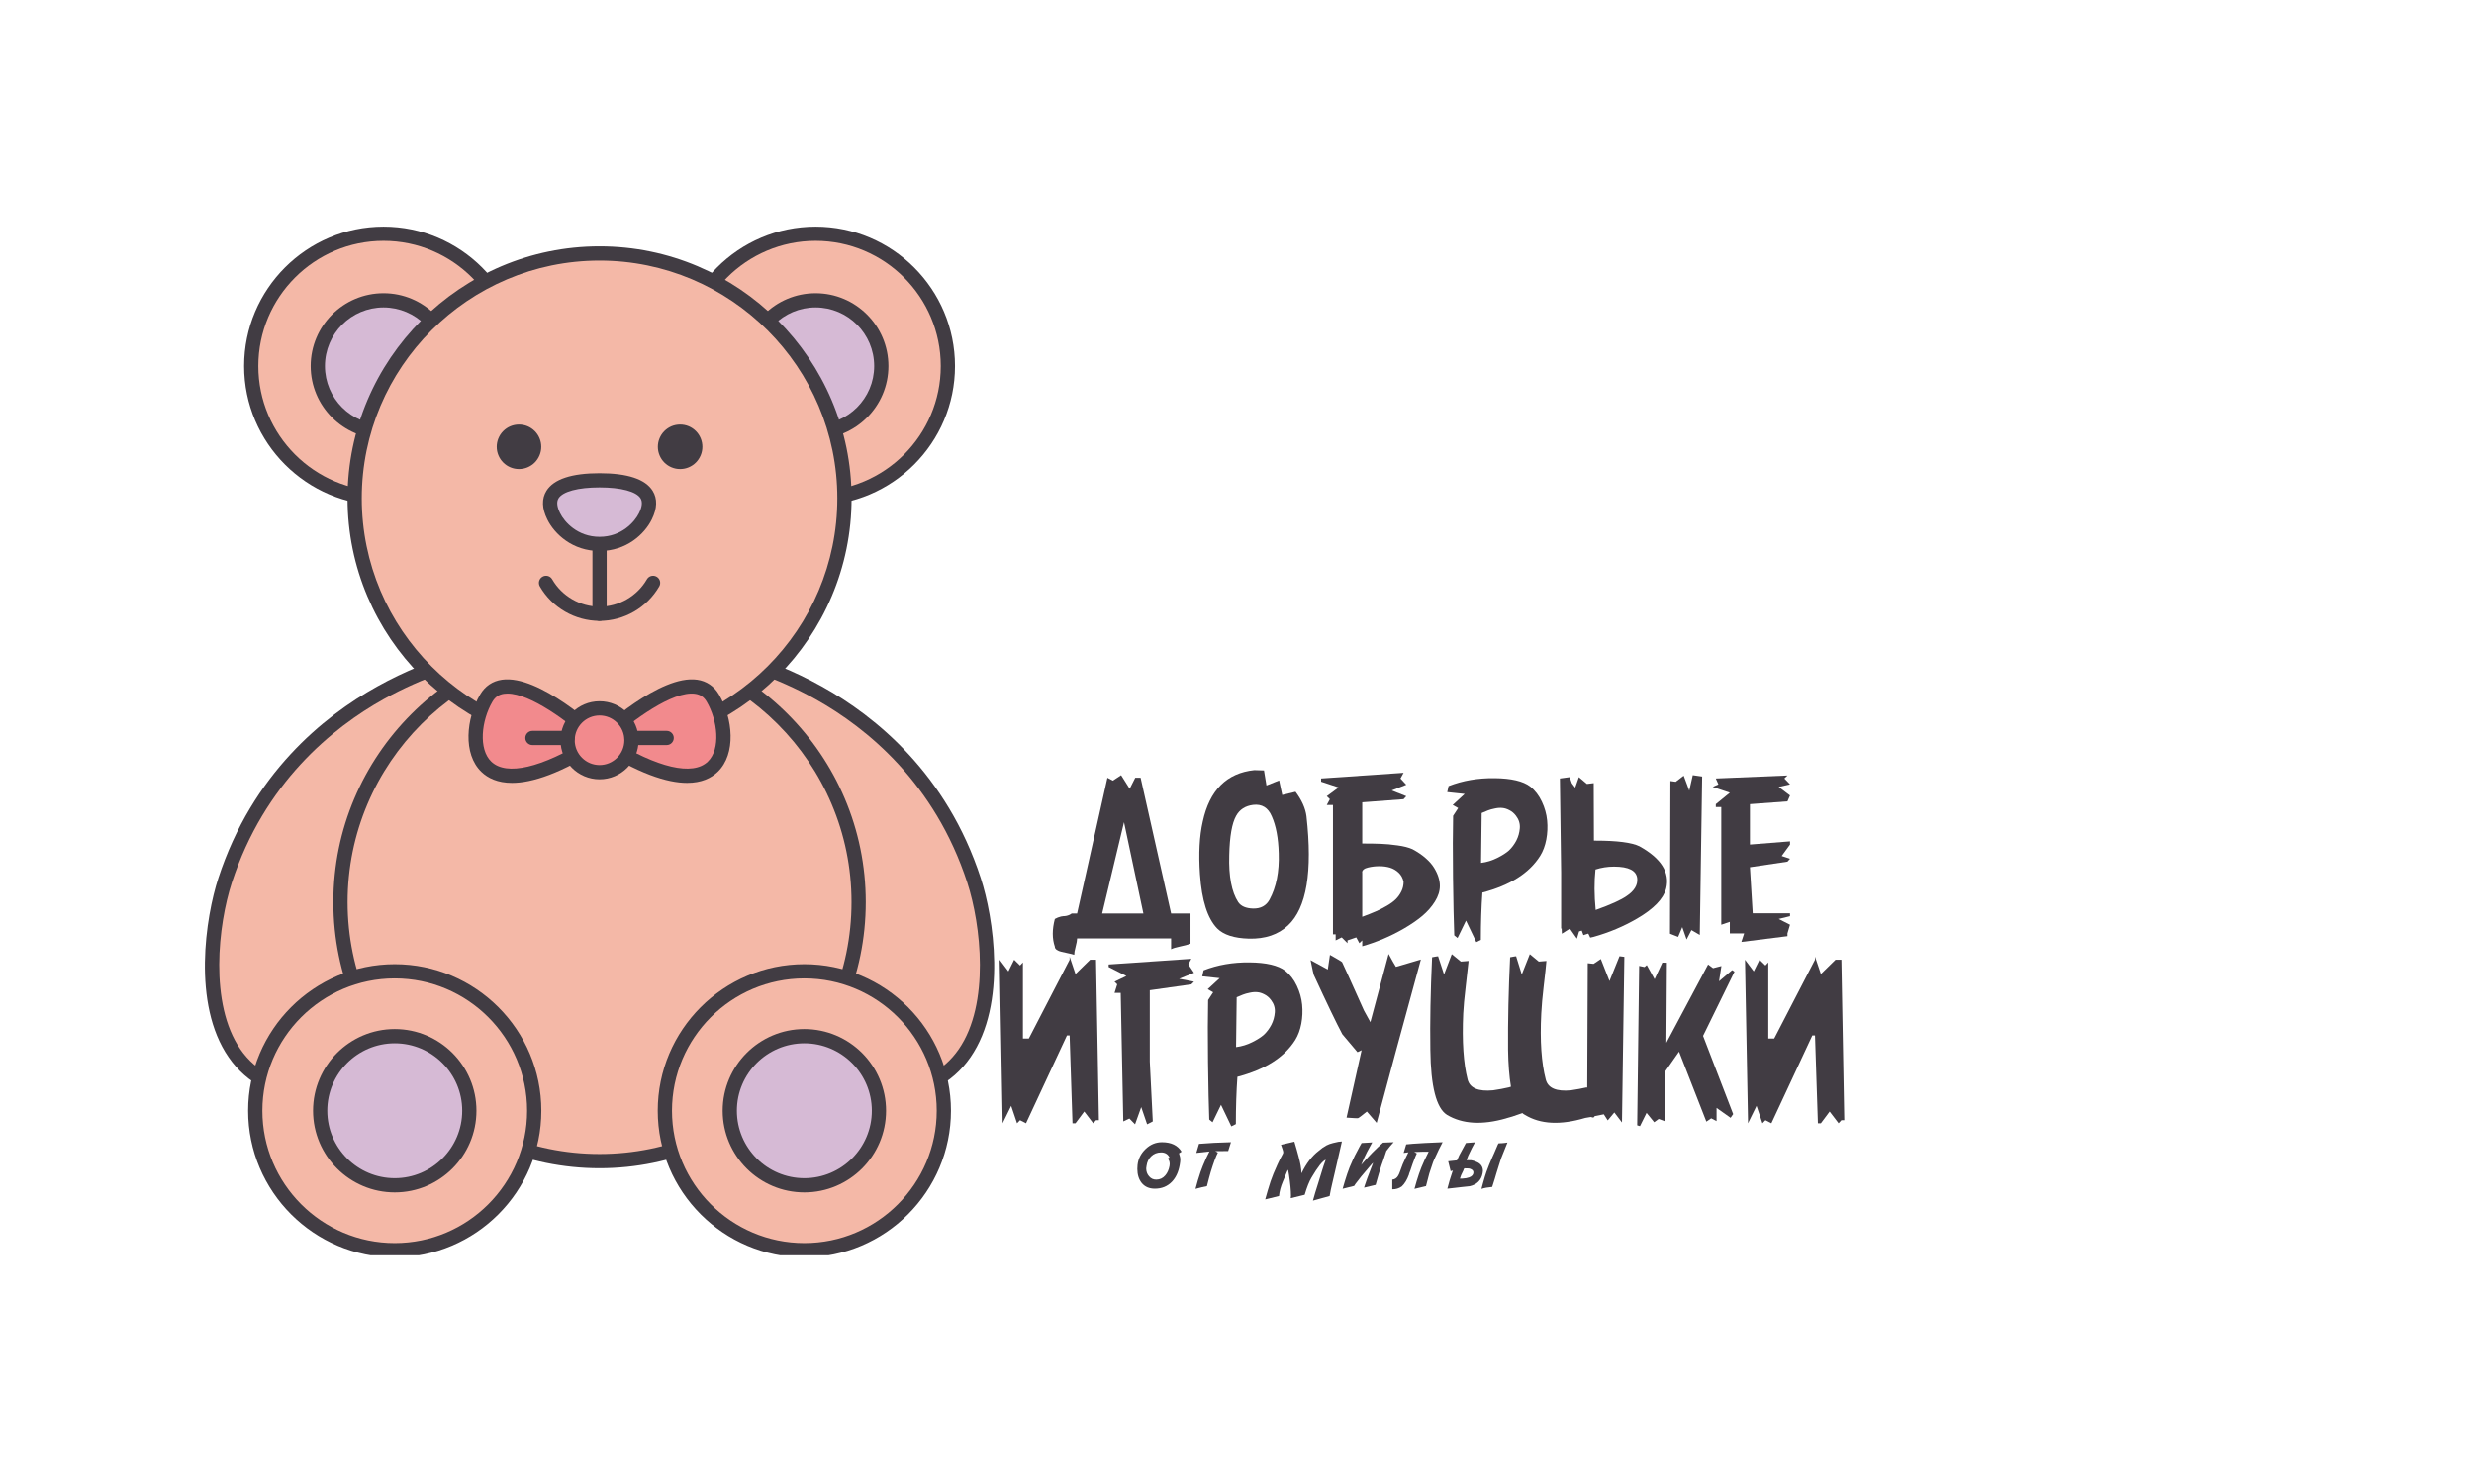 <?xml version="1.0" encoding="UTF-8"?> <svg xmlns="http://www.w3.org/2000/svg" xmlns:xlink="http://www.w3.org/1999/xlink" width="500" zoomAndPan="magnify" viewBox="0 0 375 225" height="300" preserveAspectRatio="xMidYMid meet"> <defs> <g></g> <clipPath id="82bd905da5"> <path d="M 102 34.32 L 145 34.32 L 145 77 L 102 77 Z M 102 34.32 " clip-rule="nonzero"></path> </clipPath> <clipPath id="6e3657ce10"> <path d="M 37 34.32 L 80 34.32 L 80 77 L 37 77 Z M 37 34.32 " clip-rule="nonzero"></path> </clipPath> <clipPath id="79653952b9"> <path d="M 37 146 L 83 146 L 83 190.32 L 37 190.32 Z M 37 146 " clip-rule="nonzero"></path> </clipPath> <clipPath id="b8b439b537"> <path d="M 99 146 L 145 146 L 145 190.32 L 99 190.32 Z M 99 146 " clip-rule="nonzero"></path> </clipPath> </defs> <path fill="#f4b8a7" d="M 143.676 55.5 C 143.676 56.156 143.645 56.812 143.578 57.465 C 143.516 58.117 143.418 58.766 143.289 59.41 C 143.164 60.055 143.004 60.691 142.812 61.32 C 142.621 61.949 142.402 62.566 142.148 63.176 C 141.898 63.781 141.617 64.375 141.309 64.953 C 141 65.531 140.66 66.094 140.297 66.641 C 139.93 67.188 139.539 67.715 139.125 68.223 C 138.707 68.73 138.266 69.215 137.801 69.68 C 137.336 70.145 136.852 70.586 136.344 71.004 C 135.836 71.418 135.309 71.809 134.762 72.176 C 134.215 72.539 133.652 72.879 133.074 73.188 C 132.496 73.496 131.902 73.777 131.297 74.027 C 130.688 74.281 130.07 74.5 129.441 74.691 C 128.812 74.883 128.176 75.043 127.531 75.168 C 126.887 75.297 126.238 75.395 125.586 75.457 C 124.934 75.523 124.277 75.555 123.621 75.555 C 122.965 75.555 122.309 75.523 121.652 75.457 C 121 75.395 120.352 75.297 119.707 75.168 C 119.062 75.043 118.426 74.883 117.797 74.691 C 117.168 74.5 116.551 74.281 115.945 74.027 C 115.34 73.777 114.746 73.496 114.164 73.188 C 113.586 72.879 113.023 72.539 112.477 72.176 C 111.93 71.809 111.402 71.418 110.898 71.004 C 110.391 70.586 109.902 70.145 109.438 69.68 C 108.973 69.215 108.531 68.73 108.117 68.223 C 107.699 67.715 107.309 67.188 106.945 66.641 C 106.578 66.094 106.242 65.531 105.934 64.953 C 105.621 64.375 105.344 63.781 105.09 63.176 C 104.84 62.566 104.617 61.949 104.426 61.32 C 104.238 60.691 104.078 60.055 103.949 59.41 C 103.82 58.766 103.727 58.117 103.66 57.465 C 103.598 56.812 103.562 56.156 103.562 55.5 C 103.562 54.84 103.598 54.188 103.66 53.531 C 103.727 52.879 103.82 52.23 103.949 51.586 C 104.078 50.941 104.238 50.305 104.426 49.676 C 104.617 49.047 104.84 48.43 105.09 47.824 C 105.344 47.215 105.621 46.625 105.934 46.043 C 106.242 45.465 106.578 44.902 106.945 44.355 C 107.309 43.809 107.699 43.281 108.117 42.773 C 108.531 42.266 108.973 41.781 109.438 41.316 C 109.902 40.852 110.391 40.41 110.898 39.996 C 111.402 39.578 111.93 39.188 112.477 38.824 C 113.023 38.457 113.586 38.121 114.164 37.812 C 114.746 37.5 115.34 37.219 115.945 36.969 C 116.551 36.719 117.168 36.496 117.797 36.305 C 118.426 36.117 119.062 35.957 119.707 35.828 C 120.352 35.699 121 35.602 121.652 35.539 C 122.309 35.473 122.965 35.441 123.621 35.441 C 124.277 35.441 124.934 35.473 125.586 35.539 C 126.238 35.602 126.887 35.699 127.531 35.828 C 128.176 35.957 128.812 36.117 129.441 36.305 C 130.07 36.496 130.688 36.719 131.297 36.969 C 131.902 37.219 132.496 37.5 133.074 37.812 C 133.652 38.121 134.215 38.457 134.762 38.824 C 135.309 39.188 135.836 39.578 136.344 39.996 C 136.852 40.41 137.336 40.852 137.801 41.316 C 138.266 41.781 138.707 42.266 139.125 42.773 C 139.539 43.281 139.93 43.809 140.297 44.355 C 140.66 44.902 141 45.465 141.309 46.043 C 141.617 46.625 141.898 47.215 142.148 47.824 C 142.402 48.43 142.621 49.047 142.812 49.676 C 143.004 50.305 143.164 50.941 143.289 51.586 C 143.418 52.23 143.516 52.879 143.578 53.531 C 143.645 54.188 143.676 54.84 143.676 55.5 Z M 143.676 55.5 " fill-opacity="1" fill-rule="nonzero"></path> <g clip-path="url(#82bd905da5)"> <path fill="#413c43" d="M 123.621 76.633 C 111.965 76.633 102.484 67.152 102.484 55.5 C 102.484 43.844 111.965 34.363 123.621 34.363 C 135.273 34.363 144.754 43.844 144.754 55.5 C 144.754 67.152 135.273 76.633 123.621 76.633 Z M 123.621 36.52 C 113.156 36.52 104.645 45.035 104.645 55.5 C 104.645 65.965 113.156 74.477 123.621 74.477 C 134.086 74.477 142.598 65.965 142.598 55.5 C 142.598 45.035 134.086 36.52 123.621 36.52 Z M 123.621 36.52 " fill-opacity="1" fill-rule="nonzero"></path> </g> <path fill="#d6bad5" d="M 123.621 65.461 C 118.125 65.461 113.656 60.992 113.656 55.5 C 113.656 50.004 118.125 45.535 123.621 45.535 C 129.113 45.535 133.582 50.004 133.582 55.5 C 133.582 60.992 129.113 65.461 123.621 65.461 Z M 123.621 65.461 " fill-opacity="1" fill-rule="nonzero"></path> <path fill="#413c43" d="M 123.621 66.539 C 117.531 66.539 112.578 61.586 112.578 55.5 C 112.578 49.41 117.531 44.457 123.621 44.457 C 129.707 44.457 134.664 49.41 134.664 55.5 C 134.664 61.586 129.707 66.539 123.621 66.539 Z M 123.621 46.613 C 118.723 46.613 114.734 50.598 114.734 55.5 C 114.734 60.398 118.723 64.383 123.621 64.383 C 128.52 64.383 132.504 60.398 132.504 55.5 C 132.504 50.598 128.52 46.613 123.621 46.613 Z M 123.621 46.613 " fill-opacity="1" fill-rule="nonzero"></path> <path fill="#f4b8a7" d="M 78.195 55.5 C 78.195 56.156 78.16 56.812 78.098 57.465 C 78.031 58.117 77.938 58.766 77.809 59.41 C 77.68 60.055 77.52 60.691 77.328 61.32 C 77.141 61.949 76.918 62.566 76.668 63.176 C 76.414 63.781 76.137 64.375 75.824 64.953 C 75.516 65.531 75.18 66.094 74.812 66.641 C 74.449 67.188 74.059 67.715 73.641 68.223 C 73.223 68.73 72.785 69.215 72.32 69.68 C 71.855 70.145 71.367 70.586 70.859 71.004 C 70.352 71.418 69.828 71.809 69.281 72.176 C 68.734 72.539 68.172 72.879 67.594 73.188 C 67.012 73.496 66.418 73.777 65.812 74.027 C 65.207 74.281 64.59 74.5 63.961 74.691 C 63.332 74.883 62.695 75.043 62.051 75.168 C 61.406 75.297 60.758 75.395 60.102 75.457 C 59.449 75.523 58.793 75.555 58.137 75.555 C 57.48 75.555 56.824 75.523 56.172 75.457 C 55.52 75.395 54.867 75.297 54.223 75.168 C 53.582 75.043 52.945 74.883 52.316 74.691 C 51.688 74.5 51.07 74.281 50.461 74.027 C 49.855 73.777 49.262 73.496 48.684 73.188 C 48.105 72.879 47.539 72.539 46.996 72.176 C 46.449 71.809 45.922 71.418 45.414 71.004 C 44.906 70.586 44.418 70.145 43.957 69.68 C 43.492 69.215 43.051 68.73 42.633 68.223 C 42.219 67.715 41.824 67.188 41.461 66.641 C 41.098 66.094 40.758 65.531 40.449 64.953 C 40.141 64.375 39.859 63.781 39.609 63.176 C 39.355 62.566 39.137 61.949 38.945 61.32 C 38.754 60.691 38.594 60.055 38.465 59.41 C 38.34 58.766 38.242 58.117 38.176 57.465 C 38.113 56.812 38.082 56.156 38.082 55.5 C 38.082 54.84 38.113 54.188 38.176 53.531 C 38.242 52.879 38.34 52.23 38.465 51.586 C 38.594 50.941 38.754 50.305 38.945 49.676 C 39.137 49.047 39.355 48.43 39.609 47.824 C 39.859 47.215 40.141 46.625 40.449 46.043 C 40.758 45.465 41.098 44.902 41.461 44.355 C 41.824 43.809 42.219 43.281 42.633 42.773 C 43.051 42.266 43.492 41.781 43.957 41.316 C 44.418 40.852 44.906 40.41 45.414 39.996 C 45.922 39.578 46.449 39.188 46.996 38.824 C 47.539 38.457 48.105 38.121 48.684 37.812 C 49.262 37.5 49.855 37.219 50.461 36.969 C 51.07 36.719 51.688 36.496 52.316 36.305 C 52.945 36.117 53.582 35.957 54.223 35.828 C 54.867 35.699 55.52 35.602 56.172 35.539 C 56.824 35.473 57.48 35.441 58.137 35.441 C 58.793 35.441 59.449 35.473 60.102 35.539 C 60.758 35.602 61.406 35.699 62.051 35.828 C 62.695 35.957 63.332 36.117 63.961 36.305 C 64.59 36.496 65.207 36.719 65.812 36.969 C 66.418 37.219 67.012 37.5 67.594 37.812 C 68.172 38.121 68.734 38.457 69.281 38.824 C 69.828 39.188 70.352 39.578 70.859 39.996 C 71.367 40.41 71.855 40.852 72.32 41.316 C 72.785 41.781 73.223 42.266 73.641 42.773 C 74.059 43.281 74.449 43.809 74.812 44.355 C 75.18 44.902 75.516 45.465 75.824 46.043 C 76.137 46.625 76.414 47.215 76.668 47.824 C 76.918 48.43 77.141 49.047 77.328 49.676 C 77.52 50.305 77.68 50.941 77.809 51.586 C 77.938 52.23 78.031 52.879 78.098 53.531 C 78.16 54.188 78.195 54.84 78.195 55.5 Z M 78.195 55.5 " fill-opacity="1" fill-rule="nonzero"></path> <g clip-path="url(#6e3657ce10)"> <path fill="#413c43" d="M 58.137 76.633 C 46.484 76.633 37.004 67.152 37.004 55.5 C 37.004 43.844 46.484 34.363 58.137 34.363 C 69.793 34.363 79.273 43.844 79.273 55.5 C 79.273 67.152 69.793 76.633 58.137 76.633 Z M 58.137 36.52 C 47.672 36.52 39.16 45.035 39.16 55.5 C 39.16 65.965 47.672 74.477 58.137 74.477 C 68.602 74.477 77.113 65.965 77.113 55.5 C 77.113 45.035 68.602 36.52 58.137 36.52 Z M 58.137 36.52 " fill-opacity="1" fill-rule="nonzero"></path> </g> <path fill="#d6bad5" d="M 58.137 65.461 C 52.645 65.461 48.176 60.992 48.176 55.5 C 48.176 50.004 52.645 45.535 58.137 45.535 C 63.633 45.535 68.102 50.004 68.102 55.5 C 68.102 60.992 63.633 65.461 58.137 65.461 Z M 58.137 65.461 " fill-opacity="1" fill-rule="nonzero"></path> <path fill="#413c43" d="M 58.137 66.539 C 52.047 66.539 47.094 61.586 47.094 55.5 C 47.094 49.41 52.047 44.457 58.137 44.457 C 64.227 44.457 69.18 49.41 69.18 55.5 C 69.18 61.586 64.227 66.539 58.137 66.539 Z M 58.137 46.613 C 53.238 46.613 49.254 50.598 49.254 55.5 C 49.254 60.398 53.238 64.383 58.137 64.383 C 63.035 64.383 67.023 60.398 67.023 55.5 C 67.023 50.598 63.035 46.613 58.137 46.613 Z M 58.137 46.613 " fill-opacity="1" fill-rule="nonzero"></path> <path fill="#f4b8a7" d="M 107.824 99.039 C 107.824 99.039 137.887 103.555 147.633 133.469 C 150.34 141.777 153.281 164.828 134.219 165.746 C 127.371 166.074 120.809 158.145 117.219 144.227 C 114.336 133.055 107.824 99.039 107.824 99.039 Z M 107.824 99.039 " fill-opacity="1" fill-rule="nonzero"></path> <path fill="#413c43" d="M 133.809 166.832 C 130.215 166.832 126.715 164.824 123.656 161 C 120.543 157.113 117.957 151.406 116.176 144.496 C 113.316 133.418 106.832 99.582 106.766 99.238 C 106.699 98.895 106.805 98.543 107.047 98.289 C 107.289 98.039 107.637 97.918 107.984 97.969 C 108.301 98.02 115.797 99.188 124.598 104.094 C 132.738 108.629 143.516 117.348 148.66 133.133 C 150.566 138.984 152.695 152.191 147.105 160.293 C 144.305 164.352 139.988 166.547 134.27 166.82 C 134.117 166.828 133.961 166.832 133.809 166.832 Z M 109.188 100.41 C 110.504 107.234 115.777 134.316 118.266 143.957 C 121.574 156.793 127.504 164.676 133.805 164.676 C 133.926 164.676 134.047 164.672 134.168 164.668 C 139.176 164.426 142.934 162.543 145.328 159.07 C 150.07 152.195 148.691 140.191 146.609 133.801 C 141.691 118.715 131.395 110.367 123.621 106.016 C 117.422 102.551 111.793 100.996 109.188 100.41 Z M 109.188 100.41 " fill-opacity="1" fill-rule="nonzero"></path> <path fill="#f4b8a7" d="M 73.934 99.039 C 73.934 99.039 43.871 103.555 34.125 133.469 C 31.414 141.777 28.477 164.828 47.539 165.746 C 54.387 166.074 60.949 158.145 64.539 144.227 C 67.418 133.055 73.934 99.039 73.934 99.039 Z M 73.934 99.039 " fill-opacity="1" fill-rule="nonzero"></path> <path fill="#413c43" d="M 47.949 166.832 C 47.797 166.832 47.641 166.828 47.488 166.82 C 41.77 166.547 37.453 164.352 34.652 160.293 C 29.062 152.191 31.191 138.984 33.098 133.133 C 38.242 117.348 49.02 108.629 57.156 104.094 C 65.961 99.188 73.457 98.02 73.773 97.969 C 74.117 97.918 74.469 98.039 74.711 98.289 C 74.953 98.543 75.059 98.895 74.992 99.238 C 74.926 99.582 68.441 133.418 65.582 144.496 C 63.801 151.406 61.215 157.113 58.102 161 C 55.043 164.824 51.543 166.832 47.949 166.832 Z M 72.57 100.41 C 69.965 100.996 64.336 102.551 58.137 106.016 C 50.363 110.367 40.066 118.715 35.148 133.801 C 33.066 140.191 31.688 152.195 36.43 159.07 C 38.824 162.543 42.582 164.426 47.59 164.668 C 54.027 164.969 60.117 157.039 63.492 143.957 C 65.98 134.316 71.25 107.234 72.57 100.41 Z M 72.57 100.41 " fill-opacity="1" fill-rule="nonzero"></path> <path fill="#f4b8a7" d="M 130.148 136.773 C 130.148 138.062 130.086 139.344 129.961 140.625 C 129.836 141.906 129.645 143.176 129.395 144.438 C 129.145 145.699 128.832 146.945 128.461 148.176 C 128.086 149.406 127.652 150.617 127.16 151.805 C 126.668 152.992 126.121 154.152 125.512 155.289 C 124.906 156.422 124.246 157.523 123.531 158.594 C 122.816 159.664 122.051 160.695 121.234 161.688 C 120.418 162.684 119.559 163.637 118.648 164.543 C 117.738 165.453 116.785 166.316 115.793 167.133 C 114.797 167.949 113.766 168.715 112.695 169.43 C 111.629 170.145 110.523 170.805 109.391 171.41 C 108.258 172.016 107.094 172.566 105.906 173.059 C 104.719 173.551 103.508 173.984 102.277 174.355 C 101.047 174.73 99.801 175.043 98.539 175.293 C 97.277 175.543 96.008 175.73 94.727 175.859 C 93.449 175.984 92.164 176.047 90.879 176.047 C 89.594 176.047 88.309 175.984 87.027 175.859 C 85.75 175.73 84.48 175.543 83.219 175.293 C 81.957 175.043 80.711 174.73 79.48 174.355 C 78.246 173.984 77.039 173.551 75.852 173.059 C 74.66 172.566 73.5 172.016 72.367 171.41 C 71.23 170.805 70.129 170.145 69.059 169.43 C 67.992 168.715 66.961 167.949 65.965 167.133 C 64.973 166.316 64.02 165.453 63.109 164.543 C 62.199 163.637 61.336 162.684 60.52 161.688 C 59.707 160.695 58.941 159.664 58.227 158.594 C 57.512 157.523 56.852 156.422 56.246 155.289 C 55.637 154.152 55.09 152.992 54.598 151.805 C 54.105 150.617 53.672 149.406 53.297 148.176 C 52.926 146.945 52.613 145.699 52.363 144.438 C 52.109 143.176 51.922 141.906 51.797 140.625 C 51.672 139.344 51.605 138.062 51.605 136.773 C 51.605 135.488 51.672 134.207 51.797 132.926 C 51.922 131.645 52.109 130.375 52.363 129.113 C 52.613 127.852 52.926 126.605 53.297 125.375 C 53.672 124.145 54.105 122.934 54.598 121.746 C 55.09 120.559 55.637 119.398 56.246 118.262 C 56.852 117.129 57.512 116.027 58.227 114.957 C 58.941 113.887 59.707 112.855 60.52 111.863 C 61.336 110.867 62.199 109.914 63.109 109.008 C 64.02 108.098 64.973 107.234 65.965 106.418 C 66.961 105.602 67.992 104.836 69.059 104.121 C 70.129 103.406 71.23 102.746 72.367 102.141 C 73.5 101.535 74.66 100.984 75.852 100.492 C 77.039 100 78.246 99.566 79.48 99.195 C 80.711 98.82 81.957 98.508 83.219 98.258 C 84.48 98.008 85.75 97.82 87.027 97.691 C 88.309 97.566 89.594 97.504 90.879 97.504 C 92.164 97.504 93.449 97.566 94.727 97.691 C 96.008 97.82 97.277 98.008 98.539 98.258 C 99.801 98.508 101.047 98.82 102.277 99.195 C 103.508 99.566 104.719 100 105.906 100.492 C 107.094 100.984 108.258 101.535 109.391 102.141 C 110.523 102.746 111.629 103.406 112.695 104.121 C 113.766 104.836 114.797 105.602 115.793 106.418 C 116.785 107.234 117.738 108.098 118.648 109.008 C 119.559 109.914 120.418 110.867 121.234 111.863 C 122.051 112.855 122.816 113.887 123.531 114.957 C 124.246 116.027 124.906 117.129 125.512 118.262 C 126.121 119.398 126.668 120.559 127.16 121.746 C 127.652 122.934 128.086 124.145 128.461 125.375 C 128.832 126.605 129.145 127.852 129.395 129.113 C 129.645 130.375 129.836 131.645 129.961 132.926 C 130.086 134.207 130.148 135.488 130.148 136.773 Z M 130.148 136.773 " fill-opacity="1" fill-rule="nonzero"></path> <path fill="#413c43" d="M 90.879 177.125 C 68.629 177.125 50.527 159.023 50.527 136.773 C 50.527 114.527 68.629 96.426 90.879 96.426 C 113.129 96.426 131.23 114.527 131.23 136.773 C 131.23 159.023 113.129 177.125 90.879 177.125 Z M 90.879 98.582 C 69.82 98.582 52.688 115.715 52.688 136.773 C 52.688 157.836 69.82 174.969 90.879 174.969 C 111.938 174.969 129.07 157.836 129.07 136.773 C 129.07 115.715 111.938 98.582 90.879 98.582 Z M 90.879 98.582 " fill-opacity="1" fill-rule="nonzero"></path> <path fill="#f4b8a7" d="M 80.977 168.406 C 80.977 169.102 80.945 169.789 80.875 170.48 C 80.809 171.168 80.707 171.852 80.57 172.531 C 80.438 173.211 80.27 173.883 80.066 174.543 C 79.867 175.207 79.633 175.859 79.367 176.5 C 79.102 177.137 78.809 177.762 78.48 178.375 C 78.156 178.984 77.801 179.578 77.414 180.152 C 77.031 180.73 76.617 181.285 76.18 181.82 C 75.738 182.355 75.273 182.867 74.785 183.355 C 74.297 183.848 73.785 184.312 73.246 184.75 C 72.711 185.191 72.156 185.602 71.582 185.988 C 71.004 186.371 70.414 186.727 69.801 187.055 C 69.191 187.379 68.566 187.676 67.926 187.941 C 67.285 188.207 66.637 188.438 65.973 188.641 C 65.309 188.84 64.641 189.008 63.961 189.145 C 63.281 189.277 62.598 189.379 61.906 189.449 C 61.219 189.516 60.527 189.551 59.836 189.551 C 59.145 189.551 58.453 189.516 57.762 189.449 C 57.074 189.379 56.391 189.277 55.711 189.145 C 55.031 189.008 54.359 188.84 53.699 188.641 C 53.035 188.438 52.383 188.207 51.746 187.941 C 51.105 187.676 50.48 187.379 49.871 187.055 C 49.258 186.727 48.664 186.371 48.09 185.988 C 47.516 185.602 46.957 185.191 46.422 184.75 C 45.887 184.312 45.375 183.848 44.887 183.355 C 44.395 182.867 43.934 182.355 43.492 181.82 C 43.055 181.285 42.641 180.73 42.258 180.152 C 41.871 179.578 41.516 178.984 41.191 178.375 C 40.863 177.762 40.566 177.137 40.305 176.5 C 40.039 175.859 39.805 175.207 39.605 174.543 C 39.402 173.883 39.234 173.211 39.102 172.531 C 38.965 171.852 38.863 171.168 38.797 170.48 C 38.727 169.789 38.695 169.102 38.695 168.406 C 38.695 167.715 38.727 167.023 38.797 166.336 C 38.863 165.645 38.965 164.961 39.102 164.281 C 39.234 163.605 39.402 162.934 39.605 162.27 C 39.805 161.609 40.039 160.957 40.305 160.316 C 40.566 159.676 40.863 159.051 41.191 158.441 C 41.516 157.832 41.871 157.238 42.258 156.66 C 42.641 156.086 43.055 155.531 43.492 154.996 C 43.934 154.461 44.395 153.949 44.887 153.457 C 45.375 152.969 45.887 152.504 46.422 152.066 C 46.957 151.625 47.516 151.215 48.09 150.828 C 48.664 150.445 49.258 150.09 49.871 149.762 C 50.48 149.438 51.105 149.141 51.746 148.875 C 52.383 148.609 53.035 148.379 53.699 148.176 C 54.359 147.977 55.031 147.809 55.711 147.672 C 56.391 147.535 57.074 147.434 57.762 147.367 C 58.453 147.301 59.145 147.266 59.836 147.266 C 60.527 147.266 61.219 147.301 61.906 147.367 C 62.598 147.434 63.281 147.535 63.961 147.672 C 64.641 147.809 65.309 147.977 65.973 148.176 C 66.637 148.379 67.285 148.609 67.926 148.875 C 68.566 149.141 69.191 149.438 69.801 149.762 C 70.414 150.09 71.004 150.445 71.582 150.828 C 72.156 151.215 72.711 151.625 73.246 152.066 C 73.785 152.504 74.297 152.969 74.785 153.457 C 75.273 153.949 75.738 154.461 76.18 154.996 C 76.617 155.531 77.031 156.086 77.414 156.66 C 77.801 157.238 78.156 157.832 78.48 158.441 C 78.809 159.051 79.102 159.676 79.367 160.316 C 79.633 160.957 79.867 161.609 80.066 162.27 C 80.27 162.934 80.438 163.605 80.57 164.281 C 80.707 164.961 80.809 165.645 80.875 166.336 C 80.945 167.023 80.977 167.715 80.977 168.406 Z M 80.977 168.406 " fill-opacity="1" fill-rule="nonzero"></path> <g clip-path="url(#79653952b9)"> <path fill="#413c43" d="M 59.836 190.629 C 47.582 190.629 37.613 180.66 37.613 168.406 C 37.613 156.156 47.582 146.188 59.836 146.188 C 72.09 146.188 82.055 156.156 82.055 168.406 C 82.055 180.66 72.09 190.629 59.836 190.629 Z M 59.836 148.344 C 48.773 148.344 39.773 157.344 39.773 168.406 C 39.773 179.469 48.773 188.473 59.836 188.473 C 70.898 188.473 79.898 179.469 79.898 168.406 C 79.898 157.344 70.898 148.344 59.836 148.344 Z M 59.836 148.344 " fill-opacity="1" fill-rule="nonzero"></path> </g> <path fill="#d6bad5" d="M 59.836 179.711 C 53.602 179.711 48.531 174.641 48.531 168.406 C 48.531 162.176 53.602 157.105 59.836 157.105 C 66.07 157.105 71.141 162.176 71.141 168.406 C 71.141 174.641 66.07 179.711 59.836 179.711 Z M 59.836 179.711 " fill-opacity="1" fill-rule="nonzero"></path> <path fill="#413c43" d="M 59.836 180.789 C 53.008 180.789 47.453 175.234 47.453 168.406 C 47.453 161.578 53.008 156.023 59.836 156.023 C 66.664 156.023 72.219 161.578 72.219 168.406 C 72.219 175.234 66.664 180.789 59.836 180.789 Z M 59.836 158.184 C 54.199 158.184 49.609 162.77 49.609 168.406 C 49.609 174.047 54.199 178.633 59.836 178.633 C 65.473 178.633 70.062 174.047 70.062 168.406 C 70.062 162.77 65.473 158.184 59.836 158.184 Z M 59.836 158.184 " fill-opacity="1" fill-rule="nonzero"></path> <path fill="#f4b8a7" d="M 143.062 168.406 C 143.062 169.102 143.031 169.789 142.961 170.48 C 142.895 171.168 142.793 171.852 142.656 172.531 C 142.523 173.211 142.355 173.883 142.152 174.543 C 141.953 175.207 141.719 175.859 141.453 176.5 C 141.188 177.137 140.895 177.762 140.566 178.375 C 140.242 178.984 139.887 179.578 139.5 180.152 C 139.117 180.73 138.703 181.285 138.266 181.82 C 137.824 182.355 137.359 182.867 136.871 183.355 C 136.383 183.848 135.867 184.312 135.332 184.75 C 134.797 185.191 134.242 185.602 133.668 185.988 C 133.09 186.371 132.5 186.727 131.887 187.055 C 131.277 187.379 130.652 187.676 130.012 187.941 C 129.371 188.207 128.723 188.438 128.059 188.641 C 127.395 188.84 126.727 189.008 126.047 189.145 C 125.367 189.277 124.684 189.379 123.992 189.449 C 123.305 189.516 122.613 189.551 121.922 189.551 C 121.23 189.551 120.539 189.516 119.848 189.449 C 119.16 189.379 118.477 189.277 117.797 189.145 C 117.117 189.008 116.445 188.84 115.785 188.641 C 115.121 188.438 114.469 188.207 113.832 187.941 C 113.191 187.676 112.566 187.379 111.957 187.055 C 111.344 186.727 110.75 186.371 110.176 185.988 C 109.602 185.602 109.043 185.191 108.508 184.75 C 107.973 184.312 107.461 183.848 106.973 183.355 C 106.48 182.867 106.02 182.355 105.578 181.82 C 105.141 181.285 104.727 180.73 104.344 180.152 C 103.957 179.578 103.602 178.984 103.277 178.375 C 102.949 177.762 102.652 177.137 102.391 176.5 C 102.125 175.859 101.891 175.207 101.691 174.543 C 101.488 173.883 101.32 173.211 101.188 172.531 C 101.051 171.852 100.949 171.168 100.883 170.48 C 100.812 169.789 100.781 169.102 100.781 168.406 C 100.781 167.715 100.812 167.023 100.883 166.336 C 100.949 165.645 101.051 164.961 101.188 164.281 C 101.32 163.605 101.488 162.934 101.691 162.27 C 101.891 161.609 102.125 160.957 102.391 160.316 C 102.652 159.676 102.949 159.051 103.277 158.441 C 103.602 157.832 103.957 157.238 104.344 156.66 C 104.727 156.086 105.141 155.531 105.578 154.996 C 106.02 154.461 106.48 153.949 106.973 153.457 C 107.461 152.969 107.973 152.504 108.508 152.066 C 109.043 151.625 109.602 151.215 110.176 150.828 C 110.75 150.445 111.344 150.09 111.957 149.762 C 112.566 149.438 113.191 149.141 113.832 148.875 C 114.469 148.609 115.121 148.379 115.785 148.176 C 116.445 147.977 117.117 147.809 117.797 147.672 C 118.477 147.535 119.16 147.434 119.848 147.367 C 120.539 147.301 121.23 147.266 121.922 147.266 C 122.613 147.266 123.305 147.301 123.992 147.367 C 124.684 147.434 125.367 147.535 126.047 147.672 C 126.727 147.809 127.395 147.977 128.059 148.176 C 128.723 148.379 129.371 148.609 130.012 148.875 C 130.652 149.141 131.277 149.438 131.887 149.762 C 132.5 150.09 133.09 150.445 133.668 150.828 C 134.242 151.215 134.797 151.625 135.332 152.066 C 135.867 152.504 136.383 152.969 136.871 153.457 C 137.359 153.949 137.824 154.461 138.266 154.996 C 138.703 155.531 139.117 156.086 139.5 156.66 C 139.887 157.238 140.242 157.832 140.566 158.441 C 140.895 159.051 141.188 159.676 141.453 160.316 C 141.719 160.957 141.953 161.609 142.152 162.27 C 142.355 162.934 142.523 163.605 142.656 164.281 C 142.793 164.961 142.895 165.645 142.961 166.336 C 143.031 167.023 143.062 167.715 143.062 168.406 Z M 143.062 168.406 " fill-opacity="1" fill-rule="nonzero"></path> <g clip-path="url(#b8b439b537)"> <path fill="#413c43" d="M 121.922 190.629 C 109.668 190.629 99.699 180.66 99.699 168.406 C 99.699 156.156 109.668 146.188 121.922 146.188 C 134.176 146.188 144.141 156.156 144.141 168.406 C 144.141 180.66 134.176 190.629 121.922 190.629 Z M 121.922 148.344 C 110.859 148.344 101.859 157.344 101.859 168.406 C 101.859 179.469 110.859 188.473 121.922 188.473 C 132.984 188.473 141.984 179.469 141.984 168.406 C 141.984 157.344 132.984 148.344 121.922 148.344 Z M 121.922 148.344 " fill-opacity="1" fill-rule="nonzero"></path> </g> <path fill="#d6bad5" d="M 121.922 179.711 C 115.688 179.711 110.617 174.641 110.617 168.406 C 110.617 162.176 115.688 157.105 121.922 157.105 C 128.156 157.105 133.227 162.176 133.227 168.406 C 133.227 174.641 128.156 179.711 121.922 179.711 Z M 121.922 179.711 " fill-opacity="1" fill-rule="nonzero"></path> <path fill="#413c43" d="M 121.922 180.789 C 115.094 180.789 109.539 175.234 109.539 168.406 C 109.539 161.578 115.094 156.023 121.922 156.023 C 128.75 156.023 134.305 161.578 134.305 168.406 C 134.305 175.234 128.75 180.789 121.922 180.789 Z M 121.922 158.184 C 116.281 158.184 111.695 162.77 111.695 168.406 C 111.695 174.047 116.281 178.633 121.922 178.633 C 127.559 178.633 132.148 174.047 132.148 168.406 C 132.148 162.77 127.559 158.184 121.922 158.184 Z M 121.922 158.184 " fill-opacity="1" fill-rule="nonzero"></path> <path fill="#f4b8a7" d="M 128 75.555 C 128 76.77 127.938 77.984 127.82 79.191 C 127.699 80.402 127.523 81.605 127.285 82.797 C 127.047 83.988 126.754 85.168 126.398 86.332 C 126.047 87.492 125.637 88.637 125.172 89.762 C 124.707 90.883 124.188 91.98 123.617 93.055 C 123.043 94.125 122.418 95.168 121.742 96.176 C 121.066 97.188 120.344 98.164 119.574 99.102 C 118.801 100.043 117.984 100.941 117.125 101.801 C 116.266 102.664 115.367 103.477 114.426 104.25 C 113.488 105.02 112.512 105.742 111.5 106.418 C 110.492 107.094 109.449 107.719 108.375 108.293 C 107.305 108.863 106.207 109.383 105.082 109.848 C 103.961 110.312 102.816 110.723 101.652 111.078 C 100.492 111.43 99.312 111.723 98.121 111.961 C 96.93 112.199 95.727 112.375 94.516 112.496 C 93.309 112.613 92.094 112.676 90.879 112.676 C 89.664 112.676 88.449 112.613 87.238 112.496 C 86.031 112.375 84.828 112.199 83.637 111.961 C 82.445 111.723 81.266 111.43 80.102 111.078 C 78.941 110.723 77.797 110.312 76.672 109.848 C 75.551 109.383 74.453 108.863 73.379 108.293 C 72.309 107.719 71.266 107.094 70.258 106.418 C 69.246 105.742 68.27 105.02 67.328 104.25 C 66.391 103.477 65.492 102.664 64.633 101.801 C 63.77 100.941 62.957 100.043 62.184 99.102 C 61.414 98.164 60.691 97.188 60.016 96.176 C 59.34 95.168 58.715 94.125 58.141 93.055 C 57.57 91.98 57.051 90.883 56.586 89.762 C 56.121 88.637 55.711 87.492 55.355 86.332 C 55.004 85.168 54.711 83.988 54.473 82.797 C 54.234 81.605 54.059 80.402 53.938 79.191 C 53.82 77.984 53.758 76.77 53.758 75.555 C 53.758 74.34 53.82 73.125 53.938 71.918 C 54.059 70.707 54.234 69.504 54.473 68.312 C 54.711 67.121 55.004 65.941 55.355 64.781 C 55.711 63.617 56.121 62.473 56.586 61.352 C 57.051 60.227 57.57 59.129 58.141 58.059 C 58.715 56.984 59.34 55.941 60.016 54.934 C 60.691 53.922 61.414 52.945 62.184 52.008 C 62.957 51.066 63.77 50.168 64.633 49.309 C 65.492 48.449 66.391 47.633 67.328 46.859 C 68.27 46.09 69.246 45.367 70.258 44.691 C 71.266 44.016 72.309 43.391 73.379 42.816 C 74.453 42.246 75.551 41.727 76.672 41.262 C 77.797 40.797 78.941 40.387 80.102 40.035 C 81.266 39.68 82.445 39.387 83.637 39.148 C 84.828 38.91 86.031 38.734 87.238 38.613 C 88.449 38.496 89.664 38.434 90.879 38.434 C 92.094 38.434 93.309 38.496 94.516 38.613 C 95.727 38.734 96.93 38.91 98.121 39.148 C 99.312 39.387 100.492 39.68 101.652 40.035 C 102.816 40.387 103.961 40.797 105.082 41.262 C 106.207 41.727 107.305 42.246 108.375 42.816 C 109.449 43.391 110.492 44.016 111.5 44.691 C 112.512 45.367 113.488 46.09 114.426 46.859 C 115.367 47.633 116.266 48.449 117.125 49.309 C 117.984 50.168 118.801 51.066 119.574 52.008 C 120.344 52.945 121.066 53.922 121.742 54.934 C 122.418 55.941 123.043 56.984 123.613 58.059 C 124.188 59.129 124.707 60.227 125.172 61.352 C 125.637 62.473 126.047 63.617 126.398 64.781 C 126.754 65.941 127.047 67.121 127.285 68.312 C 127.523 69.504 127.699 70.707 127.82 71.918 C 127.938 73.125 128 74.34 128 75.555 Z M 128 75.555 " fill-opacity="1" fill-rule="nonzero"></path> <path fill="#413c43" d="M 90.879 113.754 C 69.816 113.754 52.68 96.617 52.68 75.555 C 52.68 54.492 69.816 37.355 90.879 37.355 C 111.941 37.355 129.078 54.492 129.078 75.555 C 129.078 96.617 111.941 113.754 90.879 113.754 Z M 90.879 39.516 C 71.004 39.516 54.836 55.684 54.836 75.555 C 54.836 95.43 71.004 111.598 90.879 111.598 C 110.75 111.598 126.918 95.43 126.918 75.555 C 126.918 55.684 110.75 39.516 90.879 39.516 Z M 90.879 39.516 " fill-opacity="1" fill-rule="nonzero"></path> <path fill="#413c43" d="M 82.043 67.742 C 82.043 68.188 81.957 68.617 81.785 69.031 C 81.613 69.445 81.371 69.809 81.055 70.129 C 80.738 70.445 80.371 70.688 79.961 70.859 C 79.547 71.031 79.113 71.117 78.668 71.117 C 78.219 71.117 77.789 71.031 77.375 70.859 C 76.961 70.688 76.598 70.445 76.281 70.129 C 75.965 69.809 75.723 69.445 75.551 69.031 C 75.379 68.617 75.293 68.188 75.293 67.742 C 75.293 67.293 75.379 66.863 75.551 66.449 C 75.723 66.035 75.965 65.672 76.281 65.355 C 76.598 65.039 76.961 64.793 77.375 64.621 C 77.789 64.453 78.219 64.367 78.668 64.367 C 79.113 64.367 79.547 64.453 79.961 64.621 C 80.371 64.793 80.738 65.039 81.055 65.355 C 81.371 65.672 81.613 66.035 81.785 66.449 C 81.957 66.863 82.043 67.293 82.043 67.742 Z M 82.043 67.742 " fill-opacity="1" fill-rule="nonzero"></path> <path fill="#413c43" d="M 106.465 67.742 C 106.465 68.188 106.379 68.617 106.207 69.031 C 106.035 69.445 105.793 69.809 105.477 70.129 C 105.16 70.445 104.793 70.688 104.383 70.859 C 103.969 71.031 103.539 71.117 103.09 71.117 C 102.641 71.117 102.211 71.031 101.797 70.859 C 101.387 70.688 101.02 70.445 100.703 70.129 C 100.387 69.809 100.145 69.445 99.973 69.031 C 99.801 68.617 99.715 68.188 99.715 67.742 C 99.715 67.293 99.801 66.863 99.973 66.449 C 100.145 66.035 100.387 65.672 100.703 65.355 C 101.02 65.039 101.387 64.793 101.797 64.621 C 102.211 64.453 102.641 64.367 103.09 64.367 C 103.539 64.367 103.969 64.453 104.383 64.621 C 104.793 64.793 105.16 65.039 105.477 65.355 C 105.793 65.672 106.035 66.035 106.207 66.449 C 106.379 66.863 106.465 67.293 106.465 67.742 Z M 106.465 67.742 " fill-opacity="1" fill-rule="nonzero"></path> <path fill="#413c43" d="M 90.879 94.137 C 90.281 94.137 89.801 93.652 89.801 93.059 L 89.801 77.227 C 89.801 76.629 90.281 76.148 90.879 76.148 C 91.473 76.148 91.957 76.629 91.957 77.227 L 91.957 93.059 C 91.957 93.652 91.473 94.137 90.879 94.137 Z M 90.879 94.137 " fill-opacity="1" fill-rule="nonzero"></path> <path fill="#d6bad5" d="M 90.879 72.824 C 88.926 72.824 81.316 72.969 83.926 78.273 C 84.82 80.098 87.211 82.469 90.879 82.469 C 94.547 82.469 96.938 80.098 97.832 78.273 C 100.441 72.969 92.832 72.824 90.879 72.824 Z M 90.879 72.824 " fill-opacity="1" fill-rule="nonzero"></path> <path fill="#413c43" d="M 90.879 83.547 C 86.773 83.547 84.043 80.965 82.957 78.75 C 82.129 77.07 82.09 75.609 82.832 74.414 C 83.938 72.645 86.645 71.746 90.879 71.746 C 95.113 71.746 97.82 72.645 98.926 74.414 C 99.668 75.609 99.629 77.07 98.801 78.75 C 97.711 80.965 94.984 83.547 90.879 83.547 Z M 90.879 73.902 C 87.633 73.902 85.309 74.52 84.664 75.555 C 84.34 76.074 84.418 76.832 84.895 77.797 C 85.547 79.133 87.547 81.391 90.879 81.391 C 94.211 81.391 96.207 79.133 96.863 77.797 C 97.34 76.832 97.418 76.074 97.094 75.555 C 96.449 74.52 94.125 73.902 90.879 73.902 Z M 90.879 73.902 " fill-opacity="1" fill-rule="nonzero"></path> <path fill="#413c43" d="M 90.879 94.137 C 87.164 94.137 83.695 92.137 81.832 88.914 C 81.535 88.398 81.711 87.738 82.227 87.441 C 82.742 87.141 83.402 87.316 83.699 87.832 C 85.18 90.391 87.93 91.98 90.879 91.98 C 93.828 91.98 96.578 90.391 98.059 87.832 C 98.355 87.316 99.016 87.141 99.531 87.441 C 100.047 87.738 100.223 88.398 99.926 88.914 C 98.059 92.137 94.594 94.137 90.879 94.137 Z M 90.879 94.137 " fill-opacity="1" fill-rule="nonzero"></path> <path fill="#f28a8d" d="M 90.879 112.242 C 90.879 112.242 77.418 99.523 73.715 105.836 C 70.012 112.145 71.402 124.871 90.879 112.242 Z M 90.879 112.242 " fill-opacity="1" fill-rule="nonzero"></path> <path fill="#413c43" d="M 77.609 118.699 C 75.41 118.699 73.949 117.965 72.98 117.039 C 70.137 114.32 70.648 108.93 72.785 105.289 C 73.523 104.031 74.668 103.258 76.09 103.055 C 81.695 102.254 90.621 110.512 91.621 111.457 C 91.859 111.684 91.984 112.008 91.953 112.34 C 91.922 112.668 91.742 112.965 91.465 113.145 C 85.035 117.316 80.629 118.699 77.609 118.699 Z M 76.918 105.156 C 76.738 105.156 76.562 105.168 76.395 105.191 C 75.613 105.301 75.059 105.68 74.648 106.379 C 72.965 109.246 72.492 113.586 74.469 115.48 C 76.766 117.676 82.062 116.434 89.102 112.086 C 86.152 109.504 80.43 105.156 76.918 105.156 Z M 76.918 105.156 " fill-opacity="1" fill-rule="nonzero"></path> <path fill="#f28a8d" d="M 90.879 112.242 C 90.879 112.242 104.34 99.523 108.039 105.836 C 111.742 112.145 110.355 124.871 90.879 112.242 Z M 90.879 112.242 " fill-opacity="1" fill-rule="nonzero"></path> <path fill="#413c43" d="M 104.148 118.699 C 101.129 118.699 96.723 117.316 90.293 113.145 C 90.016 112.965 89.836 112.668 89.805 112.34 C 89.773 112.008 89.898 111.684 90.137 111.457 C 91.137 110.512 100.062 102.254 105.668 103.055 C 107.09 103.258 108.234 104.031 108.973 105.289 C 111.109 108.93 111.621 114.32 108.777 117.039 C 107.809 117.965 106.348 118.699 104.148 118.699 Z M 92.652 112.086 C 99.695 116.434 104.992 117.676 107.285 115.48 C 109.266 113.586 108.793 109.246 107.109 106.379 C 106.699 105.68 106.145 105.301 105.363 105.191 C 101.926 104.699 95.758 109.371 92.652 112.086 Z M 92.652 112.086 " fill-opacity="1" fill-rule="nonzero"></path> <path fill="#f28a8d" d="M 95.719 112.242 C 95.719 112.559 95.688 112.875 95.625 113.184 C 95.562 113.496 95.469 113.801 95.348 114.094 C 95.227 114.387 95.078 114.664 94.902 114.93 C 94.727 115.191 94.523 115.438 94.301 115.66 C 94.074 115.887 93.832 116.086 93.566 116.266 C 93.301 116.441 93.023 116.59 92.73 116.711 C 92.438 116.832 92.133 116.926 91.824 116.984 C 91.512 117.047 91.195 117.078 90.879 117.078 C 90.562 117.078 90.246 117.047 89.934 116.984 C 89.625 116.926 89.32 116.832 89.027 116.711 C 88.734 116.59 88.453 116.441 88.191 116.266 C 87.926 116.086 87.684 115.887 87.457 115.66 C 87.234 115.438 87.031 115.191 86.855 114.93 C 86.68 114.664 86.531 114.387 86.41 114.094 C 86.285 113.801 86.195 113.496 86.133 113.184 C 86.07 112.875 86.039 112.559 86.039 112.242 C 86.039 111.922 86.07 111.609 86.133 111.297 C 86.195 110.984 86.285 110.684 86.41 110.391 C 86.531 110.098 86.68 109.816 86.855 109.555 C 87.031 109.289 87.234 109.043 87.457 108.82 C 87.684 108.594 87.926 108.395 88.191 108.219 C 88.453 108.043 88.734 107.891 89.027 107.77 C 89.32 107.648 89.625 107.559 89.934 107.496 C 90.246 107.434 90.562 107.402 90.879 107.402 C 91.195 107.402 91.512 107.434 91.824 107.496 C 92.133 107.559 92.438 107.648 92.73 107.77 C 93.023 107.891 93.301 108.043 93.566 108.219 C 93.832 108.395 94.074 108.594 94.301 108.82 C 94.523 109.043 94.727 109.289 94.902 109.555 C 95.078 109.816 95.227 110.098 95.348 110.391 C 95.469 110.684 95.562 110.984 95.625 111.297 C 95.688 111.609 95.719 111.922 95.719 112.242 Z M 95.719 112.242 " fill-opacity="1" fill-rule="nonzero"></path> <path fill="#413c43" d="M 90.879 118.156 C 87.617 118.156 84.961 115.504 84.961 112.242 C 84.961 108.977 87.617 106.324 90.879 106.324 C 94.141 106.324 96.797 108.977 96.797 112.242 C 96.797 115.504 94.141 118.156 90.879 118.156 Z M 90.879 108.48 C 88.805 108.48 87.117 110.168 87.117 112.242 C 87.117 114.312 88.805 116 90.879 116 C 92.953 116 94.637 114.312 94.637 112.242 C 94.637 110.168 92.953 108.48 90.879 108.48 Z M 90.879 108.48 " fill-opacity="1" fill-rule="nonzero"></path> <path fill="#413c43" d="M 101.051 112.969 L 95.719 112.969 C 95.121 112.969 94.637 112.484 94.637 111.891 C 94.637 111.293 95.121 110.812 95.719 110.812 L 101.051 110.812 C 101.645 110.812 102.129 111.293 102.129 111.891 C 102.129 112.484 101.645 112.969 101.051 112.969 Z M 101.051 112.969 " fill-opacity="1" fill-rule="nonzero"></path> <path fill="#413c43" d="M 86.039 112.969 L 80.707 112.969 C 80.113 112.969 79.629 112.484 79.629 111.891 C 79.629 111.293 80.113 110.812 80.707 110.812 L 86.039 110.812 C 86.637 110.812 87.117 111.293 87.117 111.891 C 87.117 112.484 86.637 112.969 86.039 112.969 Z M 86.039 112.969 " fill-opacity="1" fill-rule="nonzero"></path> <g fill="#413c43" fill-opacity="1"> <g transform="translate(158.858, 142.313)"> <g> <path d="M 1.031 1.219 C 0.613 0 0.613 -1.398 1.031 -2.984 C 1.227 -3.066 1.379 -3.141 1.484 -3.203 C 1.859 -3.336 2.129 -3.406 2.297 -3.406 C 2.629 -3.406 2.945 -3.473 3.25 -3.609 C 3.395 -3.68 3.504 -3.75 3.578 -3.812 L 4.406 -3.812 L 9 -24.391 L 9.828 -23.953 L 11.078 -24.781 L 12.375 -22.719 L 13.219 -24.391 L 14.031 -24.391 L 18.656 -3.812 L 21.594 -3.812 L 21.594 0.766 C 21.188 0.922 20.664 1.062 20.031 1.188 C 19.395 1.32 18.938 1.461 18.656 1.609 L 18.656 -0.031 L 4.406 -0.031 C 4.406 0.25 4.332 0.66 4.188 1.203 C 4.039 1.754 3.969 2.172 3.969 2.453 C 3.719 2.367 3.391 2.285 2.984 2.203 C 2.578 2.117 2.25 2.047 2 1.984 C 1.75 1.93 1.523 1.836 1.328 1.703 C 1.129 1.578 1.031 1.414 1.031 1.219 Z M 8.203 -3.812 L 14.453 -3.812 L 11.516 -17.656 Z M 8.203 -3.812 "></path> </g> </g> </g> <g fill="#413c43" fill-opacity="1"> <g transform="translate(180.762, 142.313)"> <g> <path d="M 1.125 -9.75 C 0.906 -12.895 1.047 -15.562 1.547 -17.75 C 2.578 -22.508 5.18 -25.109 9.359 -25.547 C 9.461 -25.555 9.953 -25.539 10.828 -25.5 L 11.203 -23.219 L 13.125 -23.984 L 13.594 -21.781 L 15.609 -22.266 C 16.555 -21.004 17.109 -19.77 17.266 -18.562 C 18.211 -10.156 17.285 -4.641 14.484 -2.016 C 12.992 -0.609 11.008 0.062 8.531 0 C 6.301 -0.062 4.703 -0.578 3.734 -1.547 C 2.266 -3.066 1.395 -5.801 1.125 -9.75 Z M 5.562 -12.641 C 5.469 -9.441 5.922 -7.07 6.922 -5.531 C 7.348 -4.914 8.094 -4.594 9.156 -4.562 C 10.32 -4.531 11.16 -4.984 11.672 -5.922 C 12.691 -7.805 13.156 -10.145 13.062 -12.938 C 13 -15.25 12.648 -17.113 12.016 -18.531 C 11.461 -19.852 10.52 -20.438 9.188 -20.281 C 8 -20.133 7.141 -19.582 6.609 -18.625 C 5.973 -17.5 5.625 -15.504 5.562 -12.641 Z M 5.562 -12.641 "></path> </g> </g> </g> <g fill="#413c43" fill-opacity="1"> <g transform="translate(199.499, 142.313)"> <g> <path d="M 0.75 -23.797 L 0.75 -24.281 L 13.25 -25.141 L 12.781 -24.281 L 13.656 -23.328 L 11.453 -22.469 L 13.656 -21.594 L 13.25 -21.141 L 6.984 -20.672 L 6.984 -14.422 C 8.148 -14.422 9.094 -14.406 9.812 -14.375 C 10.539 -14.352 11.375 -14.273 12.312 -14.141 C 13.258 -14.016 14.02 -13.82 14.594 -13.562 C 15.375 -13.145 16.039 -12.691 16.594 -12.203 C 17.156 -11.711 17.582 -11.223 17.875 -10.734 C 18.176 -10.242 18.395 -9.773 18.531 -9.328 C 18.676 -8.891 18.75 -8.445 18.75 -8 C 18.75 -7.219 18.5 -6.426 18 -5.625 C 17.508 -4.832 16.867 -4.102 16.078 -3.438 C 15.285 -2.781 14.367 -2.148 13.328 -1.547 C 12.285 -0.941 11.234 -0.414 10.172 0.031 C 9.109 0.477 8.047 0.852 6.984 1.156 L 6.984 0.266 L 6.547 0.688 L 6.078 -0.188 L 4.75 0.266 L 4.75 0.688 L 3.875 -0.188 L 2.953 0.266 L 2.953 -0.656 L 2.547 -0.656 L 2.547 -20.266 L 1.609 -20.266 L 2.078 -21.141 L 1.609 -21.594 L 3.406 -22.922 Z M 6.984 -3.312 C 7.797 -3.613 8.477 -3.883 9.031 -4.125 C 9.582 -4.363 10.145 -4.648 10.719 -4.984 C 11.289 -5.316 11.742 -5.648 12.078 -5.984 C 12.422 -6.328 12.703 -6.723 12.922 -7.172 C 13.141 -7.617 13.25 -8.102 13.25 -8.625 C 13.133 -9.176 12.883 -9.633 12.5 -10 C 12.113 -10.363 11.676 -10.617 11.188 -10.766 C 10.707 -10.91 10.176 -10.984 9.594 -10.984 C 9.312 -10.984 9.023 -10.969 8.734 -10.938 C 8.441 -10.906 8.148 -10.852 7.859 -10.781 C 7.566 -10.719 7.336 -10.613 7.172 -10.469 C 7.004 -10.32 6.941 -10.148 6.984 -9.953 Z M 6.984 -3.312 "></path> </g> </g> </g> <g fill="#413c43" fill-opacity="1"> <g transform="translate(218.508, 142.313)"> <g> <path d="M 0.859 -22.219 L 1.062 -23.125 C 3.195 -23.957 5.52 -24.359 8.031 -24.328 C 10.551 -24.305 12.352 -23.883 13.438 -23.062 C 14.176 -22.469 14.766 -21.703 15.203 -20.766 C 15.641 -19.836 15.906 -18.891 16 -17.922 C 16.094 -16.953 16.051 -15.992 15.875 -15.047 C 15.695 -14.098 15.391 -13.27 14.953 -12.562 C 13.305 -9.938 10.383 -8.078 6.188 -6.984 C 6.031 -4.766 5.953 -2.375 5.953 0.188 L 5.266 0.531 L 3.703 -2.734 L 2.422 -0.094 L 1.922 -0.5 C 1.848 -2.445 1.785 -5.359 1.734 -9.234 C 1.691 -13.109 1.695 -16.238 1.75 -18.625 L 2.516 -19.797 L 1.688 -20.266 L 3.5 -21.938 Z M 5.984 -11.484 C 6.859 -11.598 7.676 -11.848 8.438 -12.234 C 9.207 -12.617 9.801 -13 10.219 -13.375 C 10.656 -13.789 11.023 -14.285 11.328 -14.859 C 11.629 -15.441 11.805 -16.07 11.859 -16.75 C 11.91 -17.426 11.719 -18.051 11.281 -18.625 C 11 -19 10.672 -19.281 10.297 -19.469 C 9.93 -19.664 9.578 -19.781 9.234 -19.812 C 8.891 -19.852 8.504 -19.828 8.078 -19.734 C 7.648 -19.648 7.297 -19.551 7.016 -19.438 C 6.734 -19.332 6.422 -19.203 6.078 -19.047 C 6.066 -18.867 6.035 -16.348 5.984 -11.484 Z M 5.984 -11.484 "></path> </g> </g> </g> <g fill="#413c43" fill-opacity="1"> <g transform="translate(235.382, 142.313)"> <g> <path d="M 1.062 -24.281 L 2.547 -24.484 L 2.875 -23.547 L 3.375 -22.891 L 3.938 -24.484 L 5.156 -23.453 L 6.188 -23.578 L 6.219 -14.859 L 6.453 -14.859 C 9.742 -14.859 11.969 -14.57 13.125 -14 C 16.406 -12.176 17.754 -10.047 17.172 -7.609 C 16.754 -6.035 15.285 -4.516 12.766 -3.047 C 10.734 -1.859 8.531 -0.93 6.156 -0.266 L 5.656 -0.156 L 5.453 -0.594 L 5.359 -0.766 L 4.625 -0.531 L 4.375 -1.219 L 3.969 -1.094 L 3.641 0 L 2.578 -1.516 L 1.359 -0.75 L 1.328 -1.547 L 1.25 -1.516 L 1.25 -9.984 Z M 6.453 -10.484 C 6.254 -8.629 6.266 -6.582 6.484 -4.344 C 8.766 -5.156 10.336 -5.867 11.203 -6.484 C 12.348 -7.254 12.875 -8.133 12.781 -9.125 C 12.664 -10.32 11.492 -10.922 9.266 -10.922 C 8.285 -10.922 7.348 -10.773 6.453 -10.484 Z M 17.75 -0.75 L 17.812 -23.891 L 18.625 -23.781 L 19.828 -24.703 L 20.672 -22.438 L 21.203 -24.781 L 22.625 -24.578 L 22.266 -0.562 L 21 -1.297 L 20.266 0.125 L 19.609 -1.75 L 18.984 -0.266 Z M 17.75 -0.75 "></path> </g> </g> </g> <g fill="#413c43" fill-opacity="1"> <g transform="translate(258.921, 142.313)"> <g> <path d="M 0.688 -23 L 1.547 -23.391 L 1.156 -24.281 L 12.016 -24.734 L 11.547 -24.281 L 12.406 -23.391 L 10.688 -23 L 12.406 -21.703 L 12.016 -20.812 L 6.328 -20.391 L 6.328 -14.266 L 12.406 -14.75 L 12.406 -14.266 L 11.141 -12.531 L 12.406 -12.109 L 12.016 -11.672 L 6.328 -10.828 L 6.75 -3.844 L 12.406 -3.844 L 12.406 -3.406 L 10.688 -2.984 L 12.406 -2.109 L 12.016 -0.797 L 12.016 -0.375 L 5.031 0.5 L 5.453 -0.797 L 3.281 -0.797 L 3.281 -2.547 L 1.984 -2.109 L 1.984 -19.953 L 1.156 -19.953 L 1.156 -20.391 L 3.281 -22.125 Z M 0.688 -23 "></path> </g> </g> </g> <g fill="#413c43" fill-opacity="1"> <g transform="translate(150.489, 170.245)"> <g> <path d="M 1.031 -24.734 L 2.359 -22.969 L 3.234 -24.734 L 4.125 -23.859 L 4.562 -24.328 L 4.562 -12.781 L 5.453 -12.781 L 11.641 -24.734 L 11.641 -25.203 L 12.531 -22.562 L 14.75 -24.734 L 15.641 -24.734 L 16.078 -0.406 L 15.641 -0.406 L 15.219 0.062 L 13.859 -1.719 L 12.531 0.062 L 12.078 0.062 L 11.641 -13.25 L 11.234 -13.25 L 5.031 0.062 L 4.125 -0.406 L 3.672 0.062 L 2.781 -2.578 L 1.484 0.062 L 1.484 -0.406 Z M 1.031 -24.734 "></path> </g> </g> </g> <g fill="#413c43" fill-opacity="1"> <g transform="translate(167.453, 170.245)"> <g> <path d="M 0.594 -23.625 L 0.594 -24.016 L 13.125 -24.875 L 12.672 -24.016 L 13.531 -22.75 L 11.281 -21.844 L 13.531 -21.406 L 13.125 -21 L 6.828 -20.109 L 6.828 -9.297 L 7.281 -0.219 L 6.422 0.219 L 5.531 -2.391 L 4.594 0.219 L 3.734 -0.656 L 2.812 -0.219 L 2.422 -19.703 L 1.484 -19.703 L 1.891 -21 L 1.484 -21.406 L 3.281 -22.266 Z M 0.594 -23.625 "></path> </g> </g> </g> <g fill="#413c43" fill-opacity="1"> <g transform="translate(181.373, 170.245)"> <g> <path d="M 0.859 -22.219 L 1.062 -23.125 C 3.195 -23.957 5.52 -24.359 8.031 -24.328 C 10.551 -24.305 12.352 -23.883 13.438 -23.062 C 14.176 -22.469 14.766 -21.703 15.203 -20.766 C 15.641 -19.836 15.906 -18.891 16 -17.922 C 16.094 -16.953 16.051 -15.992 15.875 -15.047 C 15.695 -14.098 15.391 -13.27 14.953 -12.562 C 13.305 -9.938 10.383 -8.078 6.188 -6.984 C 6.031 -4.766 5.953 -2.375 5.953 0.188 L 5.266 0.531 L 3.703 -2.734 L 2.422 -0.094 L 1.922 -0.5 C 1.848 -2.445 1.785 -5.359 1.734 -9.234 C 1.691 -13.109 1.695 -16.238 1.75 -18.625 L 2.516 -19.797 L 1.688 -20.266 L 3.5 -21.938 Z M 5.984 -11.484 C 6.859 -11.598 7.676 -11.848 8.438 -12.234 C 9.207 -12.617 9.801 -13 10.219 -13.375 C 10.656 -13.789 11.023 -14.285 11.328 -14.859 C 11.629 -15.441 11.805 -16.07 11.859 -16.75 C 11.91 -17.426 11.719 -18.051 11.281 -18.625 C 11 -19 10.672 -19.281 10.297 -19.469 C 9.93 -19.664 9.578 -19.781 9.234 -19.812 C 8.891 -19.852 8.504 -19.828 8.078 -19.734 C 7.648 -19.648 7.297 -19.551 7.016 -19.438 C 6.734 -19.332 6.422 -19.203 6.078 -19.047 C 6.066 -18.867 6.035 -16.348 5.984 -11.484 Z M 5.984 -11.484 "></path> </g> </g> </g> <g fill="#413c43" fill-opacity="1"> <g transform="translate(198.246, 170.245)"> <g> <path d="M 0.406 -24.672 C 1.676 -23.984 2.547 -23.508 3.016 -23.25 L 3.344 -25.469 C 4.539 -24.801 5.156 -24.43 5.188 -24.359 C 5.352 -24.035 6.457 -21.594 8.5 -17.031 L 9.469 -15.266 L 12.234 -25.609 C 12.473 -25.203 12.695 -24.797 12.906 -24.391 L 13.344 -23.656 C 13.508 -23.695 14.098 -23.867 15.109 -24.172 L 17.125 -24.766 C 14.281 -14.379 12.047 -6.125 10.422 0 L 8.938 -1.719 C 8.156 -1.082 7.711 -0.75 7.609 -0.719 C 7.547 -0.688 6.961 -0.711 5.859 -0.797 C 6.242 -2.535 6.629 -4.266 7.016 -5.984 C 7.41 -7.711 7.688 -8.945 7.844 -9.688 C 8.008 -10.426 8.109 -10.867 8.141 -11.016 L 7.516 -10.719 C 5.992 -12.5 5.227 -13.406 5.219 -13.438 C 4.32 -15.125 2.879 -18.125 0.891 -22.438 C 0.867 -22.457 0.707 -23.203 0.406 -24.672 Z M 0.406 -24.672 "></path> </g> </g> </g> <g fill="#413c43" fill-opacity="1"> <g transform="translate(215.711, 170.245)"> <g> <path d="M 1.094 -11.078 C 1.031 -15.273 1.117 -19.953 1.359 -25.109 L 1.859 -25.203 C 1.93 -25.211 2 -25.223 2.062 -25.234 C 2.133 -25.242 2.18 -25.25 2.203 -25.25 C 2.234 -25.258 2.254 -25.266 2.266 -25.266 L 3.172 -22.5 L 4.344 -25.578 L 5.719 -24.453 L 6.891 -24.547 C 6.867 -24.316 6.723 -23.016 6.453 -20.641 C 6.254 -18.984 6.129 -17.629 6.078 -16.578 C 5.891 -12.359 6.113 -9.016 6.75 -6.547 C 7.094 -5.266 8.379 -4.727 10.609 -4.938 C 11.461 -5.062 12.27 -5.211 13.031 -5.391 L 13.312 -5.484 C 13.051 -7.066 12.906 -8.93 12.875 -11.078 C 12.844 -15.461 12.945 -20.141 13.188 -25.109 L 13.688 -25.203 C 13.75 -25.211 13.812 -25.223 13.875 -25.234 C 13.945 -25.242 14 -25.25 14.031 -25.25 C 14.062 -25.258 14.082 -25.266 14.094 -25.266 L 14.953 -22.5 L 16.172 -25.578 L 17.531 -24.453 L 18.688 -24.547 C 18.625 -23.773 18.484 -22.473 18.266 -20.641 C 18.086 -19.129 17.969 -17.773 17.906 -16.578 C 17.695 -12.453 17.926 -9.109 18.594 -6.547 C 18.938 -5.266 20.207 -4.727 22.406 -4.938 C 23.25 -5.062 24.062 -5.211 24.844 -5.391 C 24.82 -5.367 24.812 -5.312 24.812 -5.219 L 24.844 -5.25 L 24.844 -5.391 L 24.875 -5.391 L 24.953 -24.203 L 25.844 -24.109 L 26.938 -24.844 L 28.25 -21.5 L 29.766 -25.266 L 30.5 -25.172 L 30.141 -0.062 L 28.984 -1.578 L 27.984 -0.375 L 27.391 -1.297 L 26.031 -1.031 L 25.812 -0.797 L 25.406 -0.891 L 24.578 -0.75 C 20.816 0.375 17.766 0.219 15.422 -1.219 C 15.285 -1.281 15.16 -1.367 15.047 -1.484 C 14.078 -1.148 13.562 -0.973 13.5 -0.953 L 12.672 -0.719 C 12.641 -0.719 12.613 -0.707 12.594 -0.688 C 8.945 0.363 5.953 0.188 3.609 -1.219 C 1.992 -2.25 1.156 -5.535 1.094 -11.078 Z M 1.094 -11.078 "></path> </g> </g> </g> <g fill="#413c43" fill-opacity="1"> <g transform="translate(247.098, 170.245)"> <g> <path d="M 1.062 0.375 L 1.359 -23.797 L 2.172 -23.625 L 2.516 -23.922 L 3.703 -21.781 L 4.875 -24.297 L 5.562 -24.281 L 5.484 -12.141 L 11.812 -24.016 L 12.562 -23.453 L 13.828 -23.781 L 13.469 -21.469 L 15.453 -23.156 L 15.812 -22.922 L 11.047 -13.188 L 15.609 -1.328 L 15.219 -0.766 L 13.094 -2.266 L 13.094 -0.266 L 12.281 -0.688 L 11.547 -0.188 L 7.406 -10.797 L 5.219 -7.672 L 5.25 -0.25 L 4.312 -0.594 L 3.641 -0.094 L 2.484 -1.516 L 1.484 0.5 Z M 1.062 0.375 "></path> </g> </g> </g> <g fill="#413c43" fill-opacity="1"> <g transform="translate(263.471, 170.245)"> <g> <path d="M 1.031 -24.734 L 2.359 -22.969 L 3.234 -24.734 L 4.125 -23.859 L 4.562 -24.328 L 4.562 -12.781 L 5.453 -12.781 L 11.641 -24.734 L 11.641 -25.203 L 12.531 -22.562 L 14.75 -24.734 L 15.641 -24.734 L 16.078 -0.406 L 15.641 -0.406 L 15.219 0.062 L 13.859 -1.719 L 12.531 0.062 L 12.078 0.062 L 11.641 -13.25 L 11.234 -13.25 L 5.031 0.062 L 4.125 -0.406 L 3.672 0.062 L 2.781 -2.578 L 1.484 0.062 L 1.484 -0.406 Z M 1.031 -24.734 "></path> </g> </g> </g> <g fill="#413c43" fill-opacity="1"> <g transform="translate(171.924, 181.929)"> <g> <path d="M 7.172 -7.312 L 6.781 -7.062 C 6.914 -6.688 6.984 -6.367 6.984 -6.109 C 6.984 -5.91 6.953 -5.641 6.891 -5.297 C 6.703 -4.223 6.305 -3.375 5.703 -2.75 C 5.023 -2.051 4.164 -1.703 3.125 -1.703 C 2.27 -1.703 1.602 -1.992 1.125 -2.578 C 0.688 -3.129 0.469 -3.836 0.469 -4.703 C 0.469 -4.891 0.477 -5.086 0.5 -5.297 C 0.602 -6.234 1.008 -7.039 1.719 -7.719 C 2.438 -8.406 3.266 -8.75 4.203 -8.75 C 5.609 -8.75 6.598 -8.27 7.172 -7.312 Z M 5.344 -5.141 C 5.363 -5.273 5.375 -5.379 5.375 -5.453 C 5.375 -5.805 5.27 -6.078 5.062 -6.266 L 5.344 -6.438 C 5.094 -6.945 4.672 -7.203 4.078 -7.203 C 3.473 -7.203 2.969 -7.004 2.562 -6.609 C 2.176 -6.242 1.941 -5.754 1.859 -5.141 C 1.828 -4.992 1.812 -4.875 1.812 -4.781 C 1.812 -4.312 1.953 -3.914 2.234 -3.594 C 2.516 -3.25 2.879 -3.078 3.328 -3.078 C 3.879 -3.078 4.336 -3.289 4.703 -3.719 C 5.023 -4.094 5.238 -4.566 5.344 -5.141 Z M 5.344 -5.141 "></path> </g> </g> </g> <g fill="#413c43" fill-opacity="1"> <g transform="translate(180.287, 181.929)"> <g> <path d="M 6.297 -8.75 L 5.875 -7.406 L 5.328 -7.406 C 4.785 -7.406 4.316 -7.398 3.922 -7.391 L 4.312 -7.172 C 4.02 -6.609 3.66 -5.633 3.234 -4.25 C 3.078 -3.719 2.883 -3 2.656 -2.094 L 2.609 -2.078 C 2.203 -2.004 1.641 -1.867 0.922 -1.672 C 1.141 -2.523 1.395 -3.383 1.688 -4.25 C 1.875 -4.789 2.164 -5.504 2.562 -6.391 C 2.656 -6.598 2.812 -6.914 3.031 -7.344 C 2.445 -7.289 1.785 -7.219 1.047 -7.125 L 1.453 -8.5 C 2.117 -8.551 2.879 -8.602 3.734 -8.656 C 4.266 -8.676 5.117 -8.707 6.297 -8.75 Z M 6.297 -8.75 "></path> </g> </g> </g> <g fill="#413c43" fill-opacity="1"> <g transform="translate(187.303, 181.929)"> <g></g> </g> </g> <g fill="#413c43" fill-opacity="1"> <g transform="translate(192.322, 181.929)"> <g> <path d="M 11.078 -8.859 L 10.266 -5.312 C 10.242 -5.227 10.148 -4.82 9.984 -4.094 L 9.609 -2.484 C 9.453 -1.836 9.32 -1.207 9.219 -0.594 L 6.688 0.109 C 6.863 -0.555 7.141 -1.473 7.516 -2.641 C 7.629 -2.984 7.816 -3.594 8.078 -4.469 C 8.203 -4.883 8.383 -5.426 8.625 -6.094 C 8.156 -5.926 7.441 -5.031 6.484 -3.406 C 6.117 -2.789 5.77 -1.914 5.438 -0.781 L 3.328 -0.266 C 3.348 -0.348 3.359 -0.469 3.359 -0.625 C 3.359 -1.414 3.258 -2.469 3.062 -3.781 C 2.988 -4.301 2.926 -4.562 2.875 -4.562 L 2.141 -2.812 C 1.805 -2.02 1.609 -1.281 1.547 -0.594 L -0.547 -0.078 C -0.305 -0.973 -0.035 -1.883 0.266 -2.812 C 0.504 -3.52 0.852 -4.375 1.312 -5.375 C 1.508 -5.82 1.789 -6.379 2.156 -7.047 C 2.176 -7.109 2.188 -7.16 2.188 -7.203 C 2.188 -7.328 2.141 -7.52 2.047 -7.781 C 1.93 -8.113 1.863 -8.305 1.844 -8.359 L 3.875 -8.828 C 4.125 -8.004 4.336 -7.25 4.516 -6.562 C 4.785 -5.582 4.93 -4.738 4.953 -4.031 C 5.672 -5.52 6.539 -6.656 7.562 -7.438 C 7.938 -7.77 8.328 -8.047 8.734 -8.266 C 9.035 -8.422 9.363 -8.539 9.719 -8.625 C 10.176 -8.727 10.453 -8.789 10.547 -8.812 C 10.742 -8.832 10.922 -8.848 11.078 -8.859 Z M 11.078 -8.859 "></path> </g> </g> </g> <g fill="#413c43" fill-opacity="1"> <g transform="translate(203.98, 181.929)"> <g> <path d="M 1.281 -2.125 L -0.469 -1.688 C -0.258 -2.445 -0.023 -3.211 0.234 -3.984 C 0.422 -4.566 0.707 -5.273 1.094 -6.109 C 1.258 -6.484 1.492 -6.945 1.797 -7.5 C 1.953 -7.82 2.156 -8.195 2.406 -8.625 L 4.016 -8.719 L 3.234 -7.281 C 2.973 -6.789 2.691 -6.172 2.391 -5.422 L 2.328 -5.297 C 3.461 -6.617 4.57 -7.75 5.656 -8.688 L 7.266 -8.75 C 6.891 -8.352 6.52 -7.91 6.156 -7.422 C 6.082 -7.191 5.938 -6.754 5.719 -6.109 C 5.57 -5.734 5.336 -5.023 5.016 -3.984 C 4.93 -3.703 4.77 -3.133 4.531 -2.281 L 2.781 -1.859 C 2.789 -1.922 2.828 -2.039 2.891 -2.219 C 2.953 -2.395 3.078 -2.754 3.266 -3.297 C 3.734 -4.555 4.031 -5.336 4.156 -5.641 C 4.051 -5.555 3.867 -5.359 3.609 -5.047 C 2.66 -3.953 1.945 -3.078 1.469 -2.422 C 1.375 -2.285 1.312 -2.188 1.281 -2.125 Z M 1.281 -2.125 "></path> </g> </g> </g> <g fill="#413c43" fill-opacity="1"> <g transform="translate(211.272, 181.929)"> <g> <path d="M -0.234 -3.078 C 0.141 -3.109 0.438 -3.305 0.656 -3.672 C 0.77 -3.867 0.863 -4.082 0.938 -4.312 C 1.031 -4.539 1.164 -4.906 1.344 -5.406 C 1.633 -6.062 1.922 -6.664 2.203 -7.219 L 1.484 -7.125 L 1.875 -8.422 C 2.352 -8.461 2.691 -8.492 2.891 -8.516 C 3.629 -8.566 4.297 -8.609 4.891 -8.641 L 4.953 -8.641 C 5.211 -8.66 6.023 -8.695 7.391 -8.75 C 7.066 -8.156 6.633 -7.266 6.094 -6.078 C 6.082 -6.055 6.031 -5.93 5.938 -5.703 L 5.484 -4.344 L 5.359 -3.953 C 5.266 -3.629 5.102 -3.008 4.875 -2.094 L 3.125 -1.672 C 3.32 -2.41 3.551 -3.172 3.812 -3.953 C 4.008 -4.547 4.297 -5.254 4.672 -6.078 C 4.828 -6.422 5.031 -6.832 5.281 -7.312 L 4.484 -7.312 C 3.898 -7.289 3.438 -7.273 3.094 -7.266 L 3.484 -7.047 C 3.359 -6.797 3.242 -6.531 3.141 -6.25 C 2.941 -5.758 2.734 -5.176 2.516 -4.5 C 2.398 -4.164 2.332 -3.988 2.312 -3.969 L 2.297 -3.859 C 2.004 -3.055 1.641 -2.453 1.203 -2.047 C 0.773 -1.742 0.297 -1.598 -0.234 -1.609 Z M -0.234 -3.078 "></path> </g> </g> </g> <g fill="#413c43" fill-opacity="1"> <g transform="translate(219.149, 181.929)"> <g> <path d="M 8.406 -6.359 L 9.062 -8 C 9.219 -8.395 9.312 -8.629 9.344 -8.703 L 8.922 -8.641 C 8.723 -8.609 8.551 -8.594 8.406 -8.594 C 8.363 -8.594 8.32 -8.594 8.281 -8.594 L 7.984 -8.578 C 7.91 -8.453 7.82 -8.258 7.719 -8 L 7.312 -7.047 C 7.176 -6.723 7.078 -6.504 7.016 -6.391 C 6.691 -5.66 6.406 -4.945 6.156 -4.25 C 6.008 -3.832 5.844 -3.285 5.656 -2.609 C 5.488 -2.035 5.406 -1.727 5.406 -1.688 L 5.406 -1.672 C 5.844 -1.816 6.383 -1.914 7.031 -1.969 L 7.422 -3.203 C 7.473 -3.398 7.551 -3.664 7.656 -4 L 8.031 -5.203 C 8.164 -5.617 8.25 -5.879 8.281 -5.984 C 8.352 -6.172 8.395 -6.297 8.406 -6.359 Z M 4.188 -4.172 C 4.188 -4.422 4.02 -4.602 3.688 -4.719 C 3.594 -4.758 3.438 -4.781 3.219 -4.781 L 3.109 -4.781 C 3.086 -4.781 3.055 -4.781 3.016 -4.781 C 2.984 -4.789 2.961 -4.797 2.953 -4.797 C 2.91 -4.797 2.844 -4.773 2.75 -4.734 L 2.656 -4.453 C 2.562 -4.273 2.445 -4.035 2.312 -3.734 C 2.289 -3.68 2.234 -3.516 2.141 -3.234 L 2.531 -3.234 C 2.938 -3.254 3.281 -3.316 3.562 -3.422 C 3.977 -3.586 4.188 -3.836 4.188 -4.172 Z M 1.688 -6 C 1.75 -6.156 1.812 -6.285 1.875 -6.391 C 1.914 -6.492 1.969 -6.613 2.031 -6.75 C 2.176 -7.039 2.516 -7.664 3.047 -8.625 L 3.203 -8.641 C 3.555 -8.68 3.961 -8.711 4.422 -8.734 C 4.109 -8.18 3.766 -7.5 3.391 -6.688 C 3.359 -6.594 3.32 -6.492 3.281 -6.391 C 3.27 -6.367 3.223 -6.25 3.141 -6.031 C 3.391 -6.039 3.629 -6.035 3.859 -6.016 C 4.098 -5.984 4.363 -5.898 4.656 -5.766 C 5.301 -5.504 5.625 -5.047 5.625 -4.391 C 5.625 -4.297 5.609 -4.176 5.578 -4.031 C 5.379 -2.988 4.727 -2.336 3.625 -2.078 C 3.57 -2.078 3.176 -2.035 2.438 -1.953 L 1.359 -1.828 C 0.953 -1.785 0.578 -1.742 0.234 -1.703 C 0.441 -2.523 0.695 -3.379 1 -4.266 C 1.02 -4.328 1.047 -4.391 1.078 -4.453 C 0.941 -4.422 0.828 -4.391 0.734 -4.359 L 0.359 -5.859 C 0.848 -5.922 1.289 -5.969 1.688 -6 Z M 1.688 -6 "></path> </g> </g> </g> </svg> 